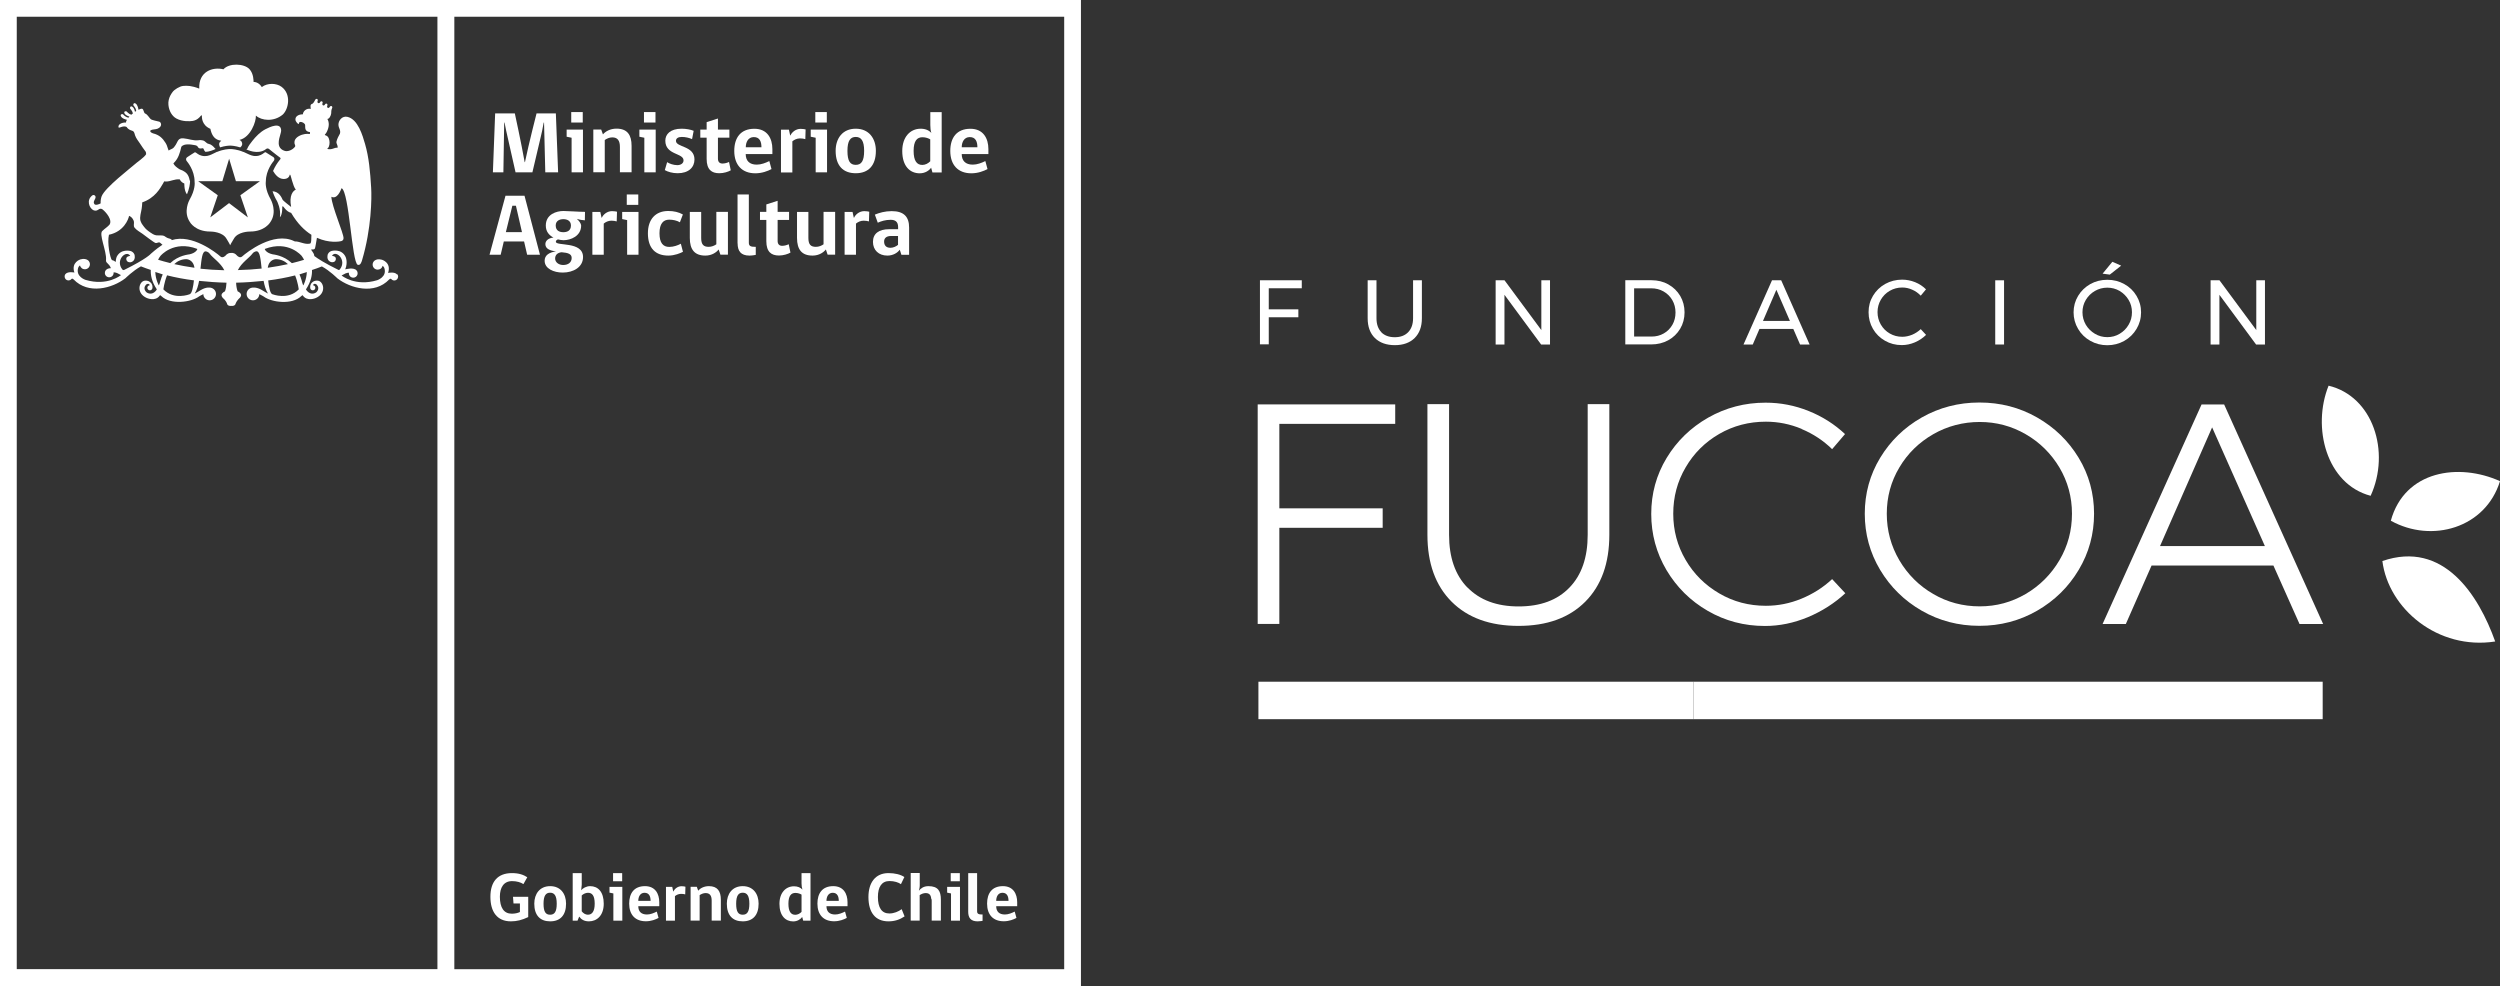 <svg xmlns="http://www.w3.org/2000/svg" id="Capa_2" viewBox="0 0 343.03 135.29"><rect x="0" y="0" width="343.03" height="135.29" fill="#333333" stroke="none"/><defs><style>.cls-1{fill:none;}.cls-2{fill-rule:evenodd;}.cls-2,.cls-3{fill:#fff;}</style></defs><g id="Capa_1-2"><path class="cls-3" d="M72.49,125.83c-.86.41-1.58.59-2.39.59-1.91,0-2.81-1.34-2.81-3.37s.96-3.25,2.96-3.25c.97,0,1.6.24,2.1.57l-.53.94c-.36-.24-.9-.41-1.56-.41-1.14,0-1.67.87-1.67,2.14,0,1.51.55,2.33,1.63,2.33.42,0,.81-.08,1.12-.23v-1.17h-.88l-.07-.92h2.09v2.79Z"></path><path class="cls-3" d="M77.67,124c0,1.58-.8,2.42-2.18,2.42s-2.18-.83-2.18-2.42c0-1.36.76-2.41,2.18-2.41s2.18,1.04,2.18,2.41M76.39,124c0-1.12-.33-1.51-.91-1.51s-.9.4-.9,1.51.29,1.51.9,1.51.91-.41.91-1.51"></path><path class="cls-3" d="M79.74,122.16c.21-.28.71-.57,1.23-.57,1.09,0,1.87.78,1.87,2.41s-.95,2.42-2.03,2.42c-.66,0-1.05-.26-1.34-.65l-.23.56h-.66v-6.53h1.24v1.62l-.08.75ZM79.82,125.04c.19.26.51.47.84.47.54,0,.94-.4.94-1.51s-.35-1.5-.92-1.5c-.31,0-.65.16-.86.37v2.17Z"></path><path class="cls-3" d="M84.16,126.32v-3.73l-.53-.11v-.79h1.76v4.64h-1.23ZM84.12,119.8h1.25v1.12h-1.25v-1.12Z"></path><path class="cls-3" d="M87.58,124.34c0,.74.42,1.14,1.19,1.14.48,0,.95-.2,1.35-.4l.24.87c-.39.21-1,.46-1.74.46-1.45,0-2.29-.89-2.29-2.42,0-1.43.68-2.4,2.17-2.4,1.4,0,1.96,1.04,1.96,2.21v.54h-2.88ZM88.44,122.5c-.61,0-.86.56-.86,1.11h1.69c0-.59-.19-1.11-.83-1.11"></path><path class="cls-3" d="M94.02,122.72c-.15-.05-.36-.07-.58-.07-.33,0-.62.14-.83.31v3.37h-1.23v-4.64h.86c.05.22.1.42.13.62h.04c.14-.33.56-.71,1.11-.71.25,0,.43.04.53.07-.01.35-.01.7-.03,1.05"></path><path class="cls-3" d="M97.65,126.32v-2.75c0-.7-.27-1.03-.83-1.03-.32,0-.6.14-.82.28v3.5h-1.24v-4.64h.85l.19.53c.26-.31.78-.62,1.47-.62,1.17,0,1.64.69,1.64,1.86v2.87h-1.26Z"></path><path class="cls-3" d="M104.09,124c0,1.58-.8,2.42-2.18,2.42s-2.18-.83-2.18-2.42c0-1.36.76-2.41,2.18-2.41s2.18,1.04,2.18,2.41M102.82,124c0-1.12-.33-1.51-.91-1.51s-.9.4-.9,1.51.29,1.51.9,1.51.91-.41.91-1.51"></path><path class="cls-3" d="M110.1,122.05c-.08-.27-.12-.5-.12-.85v-1.4h1.23v6.53h-1l-.14-.51c-.19.28-.64.61-1.23.61-1.05,0-1.89-.76-1.89-2.41,0-1.53.87-2.41,2-2.41.5,0,.9.17,1.16.46M109.98,122.75c-.19-.11-.48-.23-.84-.23-.59,0-.96.4-.96,1.48s.35,1.52.94,1.52c.31,0,.62-.15.86-.4v-2.37Z"></path><path class="cls-3" d="M113.4,124.34c0,.74.42,1.14,1.19,1.14.48,0,.95-.2,1.36-.4l.24.87c-.39.21-1,.46-1.74.46-1.45,0-2.29-.89-2.29-2.42,0-1.43.68-2.4,2.17-2.4,1.4,0,1.96,1.04,1.96,2.21v.54h-2.88ZM114.26,122.5c-.61,0-.86.56-.86,1.11h1.69c0-.59-.19-1.11-.83-1.11"></path><path class="cls-3" d="M121.91,126.42c-1.8,0-2.75-1.21-2.75-3.34,0-1.96.95-3.28,2.75-3.28.87,0,1.66.19,2.18.54l-.47.98c-.33-.24-.91-.43-1.57-.43-1.06,0-1.59.79-1.59,2.19,0,1.48.53,2.26,1.57,2.26.63,0,1.25-.26,1.69-.59l.4.99c-.63.43-1.35.68-2.19.68"></path><path class="cls-3" d="M124.96,126.32v-6.53h1.24v1.71c0,.32-.1.64-.12.72.26-.32.65-.63,1.31-.63,1.34,0,1.71.69,1.71,1.86v2.87h-1.26v-2.75c0-.12-.02-.22-.07-.28-.04-.52-.3-.75-.76-.75-.32,0-.6.14-.82.28v3.5h-1.24Z"></path><path class="cls-3" d="M130.49,126.32v-3.73l-.53-.11v-.79h1.76v4.64h-1.23ZM130.45,119.8h1.25v1.12h-1.25v-1.12Z"></path><path class="cls-3" d="M132.85,125.1v-5.3h1.22v5.23c0,.39.24.45.75.45v.87s-.36.07-.68.07c-.95,0-1.29-.5-1.29-1.32"></path><path class="cls-3" d="M136.69,124.34c0,.74.42,1.14,1.19,1.14.48,0,.95-.2,1.35-.4l.24.87c-.39.21-1,.46-1.74.46-1.45,0-2.29-.89-2.29-2.42,0-1.43.68-2.4,2.17-2.4,1.4,0,1.96,1.04,1.96,2.21v.54h-2.88ZM137.55,122.5c-.62,0-.86.56-.86,1.11h1.69c0-.59-.19-1.11-.83-1.11"></path><path class="cls-3" d="M146.02,0H0v132.99s0,2.3,0,2.3h148.32V2.3s0-2.3,0-2.3h-2.3ZM2.3,2.3h57.72v130.68s-57.72,0-57.72,0V2.3ZM146.02,132.99H62.34V2.3s83.68,0,83.68,0v130.68Z"></path><path class="cls-3" d="M32.97,20.22c.13-.11.4-.34.18-.78-.11-.21-.38-.23-.26-.25,1.48-.35,2.27-2.5,2.22-3.33.76.7,2.46.9,3.7-.15.8-.77,1.18-2.79-.18-3.8-.7-.52-1.93-.56-2.71.04-.24-.41-.67-.71-1.13-.71,0-.14.02-1.12-.56-1.75-.74-.8-2.81-.86-3.57.02-1.49-.37-3.43.31-3.32,2.65-1.05-.41-1.65-.42-2.2-.37-.52.05-1.22.51-1.46.83-.11.14-.23.34-.32.51-.17.34-.3.78-.25,1.27.08.83.49,1.53,1.09,1.86.83.46,1.89.39,2.26.33.29-.06.6-.17.93-.51.1-.1.17-.26.31-.26,0,.21-.08,1.33,1.17,1.86,0,.05.02.11.04.19.39,1.54,1.43,1.35,1.45,1.46-.46.28-.26.68-.16.89.7-.22,1.22-.24,1.39-.24s.68.03,1.39.25Z"></path><polygon class="cls-1" points="31.42 21.77 30.49 24.85 27.17 24.85 27.18 24.86 29.87 26.78 28.84 29.83 31.42 27.87 34.01 29.83 32.98 26.78 35.67 24.86 35.68 24.85 32.36 24.85 31.42 21.77"></polygon><path class="cls-3" d="M36.48,24.87c0-1.54,1.04-2.74,1.05-2.75.11-.13.13-.25.12-.33-.02-.14-.13-.24-.15-.24-.3-.2-.97-.61-.97-.61l-.05-.05h-.06c-.07,0-.13.04-.22.11-.19.14-.53.41-1.13.41-.11,0-.21,0-.33-.03-.31-.04-.84-.31-.84-.31-.17-.09-.39-.18-.47-.22h-.04c-.86-.37-1.59-.4-1.8-.4s-.94.03-1.8.39h-.04s-.12.07-.22.11l-.52.25c-.18.08-.4.16-.57.19-.11.02-.22.03-.33.03-.6,0-.94-.27-1.13-.41-.09-.07-.15-.11-.22-.11h-.05s-.03.03-.03.03c0,0-.69.42-.97.62-.05.02-.15.11-.18.26,0,.08,0,.2.12.33.04.05,1.05,1.22,1.05,2.78.03.18.1,1.11-.69,2.48-.04.07-.91,1.66.04,3.06,0,.01.72,1.31,2.8,1.31.17,0,1.71.03,2.24,1.01.02.04.27.43.37.63l.12.24.12-.24c.1-.19.34-.58.38-.64.52-.97,2.06-1,2.23-1,2.06,0,2.79-1.3,2.79-1.3.98-1.43.06-3.07.06-3.08-.79-1.37-.71-2.3-.69-2.5ZM35.67,24.86l-2.69,1.93,1.03,3.04-2.58-1.96-2.58,1.96,1.03-3.04-2.69-1.93h0s3.32,0,3.32,0l.93-3.08.93,3.08h3.32,0Z"></path><path class="cls-1" d="M22.42,39.71c1.46,1.51,3.59.67,3.59.67.34-.05.52-1.09.6-1.9-1.28-.16-2.51-.39-3.69-.69-.4.98-.5,1.93-.5,1.93Z"></path><path class="cls-1" d="M22.03,33.34c-.05-.04-.1-.09-.16-.1-.19-.03-.32.13-.53.08-.19-.04-1.69-1.19-1.8-1.27-.32-.22-.85-.52-1.09-.85-.16-.22-.03-.51-.07-.79-.02-.2-.26-.68-.67-.81-.09.48-.72,2.16-2.76,2.59-.28,1.09.16,3.22.41,3.48.19.03.36.13.52.25.02-.42.13-.7.13-.7.57-1.16,1.9-.8,1.9-.8.47.14.56.55.56.55.18.92-.58,1-.58,1-.55.03-.56-.42-.56-.42-.07-.43.54-.45.54-.45-.51-.9-2.13.58-1.07,1.87.11.13.21.04.21.04,3.18-1.57,3.7-2.24,3.7-2.24.68-.6,1.19-.97,1.58-1.23-.15-.11-.26-.22-.26-.22Z"></path><path class="cls-1" d="M37.08,20.64c.05.04.12.09.19.15-.07-.06-.14-.11-.19-.15Z"></path><path class="cls-1" d="M38.11,21.43c-.11-.08-.22-.17-.34-.26.12.1.24.18.34.26h0Z"></path><path class="cls-1" d="M37.38,20.88c.11.08.2.16.32.25-.11-.08-.22-.17-.32-.25Z"></path><path class="cls-1" d="M21.79,39.16c.1-.12.23-.68.23-.68.08-.32.19-.57.3-.84-.35-.1-.68-.22-1.02-.33.04,1.04.48,1.84.48,1.84Z"></path><path class="cls-1" d="M36.8,38.48c.09.81.26,1.85.6,1.9,0,0,2.13.84,3.59-.67,0,0-.1-.94-.5-1.92-1.19.3-2.42.53-3.69.69Z"></path><path class="cls-1" d="M41.39,38.48s.13.56.23.68c0,0,.45-.8.48-1.84-.34.11-.67.23-1.01.32.11.26.22.52.3.83Z"></path><path class="cls-1" d="M25.55,35.56c-.69.01-1.22.28-1.65.68.8.18,1.73.35,2.77.5-.17-1.19-1.12-1.18-1.12-1.18Z"></path><path class="cls-1" d="M40.05,36.11c.64-.16,1.21-.32,1.67-.46-.09-.18-.19-.36-.33-.54,0,0-1.8-2.19-5.04-.96-.07.02.14.54,1.03.74.12.03,1.51.12,2.67,1.22Z"></path><path class="cls-1" d="M37.86,35.56s-.95-.01-1.13,1.18c1.04-.15,1.97-.31,2.77-.5-.42-.4-.96-.67-1.65-.68Z"></path><path class="cls-1" d="M28.78,34.81c-.23-.32-.57-.33-.57-.33-.47,0-.56,1.08-.7,2.37.99.11,2.1.18,3.27.21-.5-1.02-1.6-1.7-2-2.26Z"></path><path class="cls-1" d="M22.02,35.11c-.14.18-.23.35-.33.53.45.14,1.03.3,1.67.46,1.16-1.1,2.55-1.19,2.67-1.21.89-.2,1.1-.72,1.03-.74-3.24-1.23-5.04.96-5.04.96Z"></path><path class="cls-1" d="M35.2,34.48s-.34.01-.57.33c-.41.56-1.5,1.24-2,2.26,1.17-.03,2.28-.1,3.27-.21-.13-1.29-.23-2.38-.7-2.37Z"></path><path class="cls-3" d="M54.48,37.66c-.34-.41-1.23-.21-1.23-.21.48-1.43-.84-1.81-.84-1.81-.47-.13-.78-.04-.99.1,0,0,0,0-.01.01,0,0,0,0,0,0-.04.02-.07.05-.09.08-.12.13-.19.29-.19.48,0,.38.31.69.69.69.15,0,.28-.05.4-.12.14-.1.24-.24.27-.41.19.12.25.32.25.32.39,1.22-.99,1.66-.99,1.66-3.03.91-4.88-.65-4.88-.65l.53-.28c.18-.08.35-.1.48-.1,0,.02-.01.06-.01.09,0,.33.27.59.6.59s.6-.27.6-.59c0-.25-.12-.37-.12-.37-.35-.53-1.58-.18-1.58-.18.41-1.01.04-1.73.04-1.73-.56-1.16-1.9-.8-1.9-.8-.47.14-.56.55-.56.55-.18.92.58,1,.58,1,.55.03.55-.42.55-.42.07-.43-.53-.45-.53-.45.51-.9,2.12.58,1.07,1.87-.11.13-.21.04-.21.04-1.89-.93-2.82-1.54-3.28-1.89-.04-.51-.49-.77-.41-.91.07-.03.34.1.49-.12.05-.08.18-.89.28-1.47,1.67.76,3.09.53,3.38.44.15-.06.26-.16.27-.38.03-.64-1.62-4.37-1.67-5.69.78.39,1.26-.82,1.4-1.18,1.05.48,1.41,10.18,2.21,10.51.4.16.56-.5.6-.62,1.29-4.32,1.34-8.54,1.25-9.95-.13-2.21-.31-4.19-.84-6.01-.33-1.12-.96-3.41-2.44-3.72-.69-.15-1.22.5-1.21,1.08.01.5.36.75.2,1.24-.18.32-.37.67-.46,1.04-.09.36.23.51.13.89-.47-.07-.7.34-1.44.15.48-.22.49-1.59-.1-1.82-.09-.04-.19-.05-.2-.13,0,0,.19-.2.28-.4.34-.69.34-1.3.07-1.76.24.02.5-.43.53-.78h0s0-.02,0-.03h0c0-.1-.01-.41.13-.7.05-.1,0-.21-.08-.25-.08-.04-.19,0-.24.09-.15.31-.49.14-.34-.17.04-.1,0-.2-.08-.25-.08-.04-.19,0-.24.09-.14.29-.48.13-.34-.17.04-.1,0-.2-.08-.24-.08-.04-.19,0-.24.09-.14.3-.49.14-.35-.17.05-.1,0-.21-.08-.25-.08-.04-.19,0-.24.09-.15.32-.26.46-.42.58-.33.06-.24.43-.2.69-.61-.13-1.07.33-1.09.75h-.07c-.51.01-.99.27-.95.74.02.26.33.59.45.6.05-.02-.03-.28.24-.3.24-.01.6.19.64.42.05.26-.16.89.67.98,0,0,0,.13-.02.26-.3-.02-.37-.04-.67,0-.52.08-1.24.38-1.41.9-.03.09-.05.27-.03.39.01.11.11.24.1.37,0,.06-.12.19-.16.23-.22.23-.62.45-.98.46-.39.02-.78-.23-.93-.45-.52-.71.15-1.93.14-2.38-.03-1.21-1.56-.49-2.17-.17-.72.38-1.3.99-1.78,1.59-.27.33-.57.74-.71,1.09-.03.06-.09.08-.15.07.31.14.86.34,1.29.35,0,0,.85.11,1.45-.39,0,0,.09-.08.21-.08.09,0,.16.04.23.1,0,0,.08.07.17.14.05.04.12.1.19.15.04.03.07.06.11.09.1.08.21.16.32.25.02.02.04.03.06.05.12.09.24.18.34.26h0c.12.09.24.18.31.23h0s.04.04.05.09c0,.05-.02.1-.06.15,0,0-.07.07-.16.2-.2.26-.55.76-.81,1.38.29.5.77,1.09,1.45,1.1.55,0,.77-.27.86-.62.01,0,.04.04.04.05.07-.06.37,1.58.77,2.03-.37.17-.95.76-.64,2.38-.31-.25-.88-.68-1.15-.96-.16-.34-.48-1.13-1.4-1.2.13.41.32.86.62,1.37,0,.01.56,1.04.39,2.21.38-.39.32-1.47.32-1.47.01-.01.07-.03.09-.04.08,0,.46.74,1.13.9.87,1.48,1.84,2.42,2.78,3.01-.02.36.03,1.21-.2,1.21-.74.16-1.42-.33-2.07-.3-.06-.03-.11-.05-.11-.05-2.81-1.35-6.5,1.55-7.12,2.11-.32.3-.7-.11-.7-.11-.22-.28-.51-.41-.8-.37-.28-.03-.57.09-.79.37,0,0-.38.41-.7.11-.58-.53-3.93-3.13-6.67-2.24,0-.15-.38-.23-.48-.26-.22-.06-.41-.23-.54-.3-.3-.15-.78-.06-1.12-.1-.13-.02-.32-.09-.44-.16-.44-.27-.94-.6-1.22-1-.04-.06-.15-.21-.18-.24-.14-.17-.2-.3-.31-.58-.15-.54.08-1.12.16-1.67.06-.41.05-.43.08-.87,1.74-.6,2.45-1.9,2.86-2.6.04-.05.15-.28.15-.28.08.01.15.02.24.02.7,0,1.16-.38,1.92-.29,0,.04.1.36.6.56.01.5.05.91.24,1.3.04.07.09.12.13.18.33-.8.41-1.43.42-1.8-.02-.03-.04-.08-.06-.15-.16-.85-.56-1.08-.93-1.29-.18-.1-.39-.13-.56-.26-.27-.19-.56-.38-.74-.73,0,0,.09-.08.18-.2.49-.51.73-1.26.91-2.08.37-.51,1.4-.31,1.8-.24.1.01.27.05.35.11.11.08.14.25.29.32.16.07.35.02.55,0,.07.08.11.2.16.3,0,0,.05.1.16.2.48,0,1.13-.26,1.4-.4-.03-.02-.06-.04-.08-.06-.22-.28-.54-.58-.85-.63-.38-.06-.47-.41-.83-.48-.09-.03-.42-.07-.53-.03-.81.11-1.39-.2-2.15-.26-.72-.05-.75.44-1.01.85-.1.15-.21.33-.33.45-.2.19-.43.2-.67.38l-.11-.3c-.07-.25-.16-.51-.32-.76-.39-.62-.84-1.09-1.72-1.3-.17-.07-.19-.08-.3-.17-.14-.11-.04-.24,0-.26.25-.14.68-.09.96-.22.7-.32.45-.92.18-.96-.35-.07-.98-.23-1.11-.31-.17-.11-.46-.64-.74-.77-.31-.08-.2-.58-.48-.69-.12-.02-.3.04-.5.14-.01-.1-.09-.67-.4-.86-.23-.13-.32.07-.31.21.01.12.34.29.4.82-.06.04-.11.07-.17.11-.04-.22-.14-.56-.37-.7-.23-.13-.32.07-.31.21.01.12.3.27.39.72-.07.06-.13.12-.2.17-.47-.13-.59-.45-.71-.47-.13-.03-.35.04-.24.28.11.25.47.38.68.45-.05.05-.09.1-.13.15-.54-.11-.68-.46-.8-.49-.13-.02-.35.04-.24.29.16.35.77.48.83.49-.09.15-.15.28-.12.38-.42-.05-1.17.18-1.03.68.14.1.64-.31,1.1-.08.3.47.79.49.9.58.17.13.2.38.27.59.14.41.42.73.66,1.09.26.39.53.81.8,1.15.03.09.06.19.05.34-.31.49-1.24,1.07-1.62,1.43-.38.36-4.02,3.13-4.48,4.33-.1.27-.16.62-.14.98-.22.12-.71.31-.86.09-.28-.39.27-.69.15-1.06-.06-.15-.27-.24-.4-.15-.91.65-.44,1.8.13,2.06.63.26.72-.42,1.21-.14.12.07,1.27,1.1,1.08,1.91-.01.04-.06.16-.08.19-.25.31-.67.56-.96.85-.6.38.57,2.77.47,4-.07.47.39.41.67,1.14-.28,0-.56.08-.71.29,0,0-.12.12-.12.37,0,.33.27.59.6.59s.6-.27.6-.59c0-.03,0-.07,0-.09.13,0,.3.02.48.1l.53.28s-1.85,1.56-4.88.65c0,0-1.37-.44-.99-1.66,0,0,.07-.2.25-.32.04.17.14.31.27.41.11.08.25.12.4.12.38,0,.69-.31.69-.69,0-.18-.07-.35-.19-.48-.03-.03-.06-.05-.1-.08,0,0,0,0,0,0-.01,0-.01-.01-.01-.01-.21-.14-.52-.23-.99-.1,0,0-1.32.38-.84,1.81,0,0-.89-.2-1.23.21,0,0-.12.13-.11.34h0c0,.1.03.2.1.31.09.13.25.22.43.22.16,0,.31-.08.4-.19,0,0,0,0,0,0,.04-.05.15-.11.31.06,2.01,2.09,5.28,1.23,7.1-.17,0,0,1.01-1.01,2.13-1.63.44.19.9.33,1.35.49-.03.65.1,1.58.83,2.67,0,0-.51.95-1.38.43,0,0-.64-.49-.1-1.08,0,0,.36-.3.52.08-.19.01-.34.16-.34.35s.16.35.35.35.34-.15.35-.33c.02-.14.03-.51-.29-.77,0,0-.28-.3-.8-.22-.76.12-1.19,1.71.31,2.37,0,0,1.18.54,1.79-.34,0,0,0-.13.22.09,1.25,1.21,4.05.86,5.16.04,0,0,.28-.18.59-.32.01.47.4.85.87.85s.87-.39.87-.87c0-.43-.31-.78-.72-.86-.02,0-.57-.16-1.38.33,0,0-.86.54-.81.45.29-.45.47-1.06.59-1.72,1.22.13,2.47.22,3.76.25-.02.38-.07.84-.21,1.19,0,0-.46.19-.47.51,0,0-.05.24.36.56,0,0,.3.33.38.58,0,0,.02.35.51.35.04,0,.07,0,.09-.01.03,0,.06.01.09.01.49,0,.51-.35.51-.35.09-.25.38-.58.38-.58.41-.33.36-.56.36-.56,0-.32-.47-.51-.47-.51-.14-.35-.2-.81-.21-1.19,1.3-.03,2.55-.12,3.77-.25.12.65.3,1.26.59,1.72.05.08-.81-.45-.81-.45-.81-.49-1.37-.33-1.39-.33-.41.07-.72.43-.72.86,0,.48.39.87.87.87s.86-.38.87-.85c.31.15.59.32.59.32,1.11.83,3.9,1.18,5.16-.04.23-.22.22-.09.22-.09.61.88,1.79.34,1.79.34,1.5-.66,1.07-2.25.31-2.37-.52-.08-.8.22-.8.22-.31.26-.3.63-.28.77,0,.18.16.33.35.33s.35-.15.35-.35-.15-.34-.33-.35c.16-.38.52-.08.52-.08.54.59-.1,1.08-.1,1.08-.86.52-1.38-.43-1.38-.43.72-1.08.86-2.01.83-2.66.45-.16.92-.3,1.36-.49,1.12.62,2.12,1.63,2.12,1.63,1.81,1.4,5.09,2.27,7.1.17.16-.17.27-.1.31-.06,0,0,0,0,0,0,.1.12.24.19.4.19.18,0,.33-.09.43-.22.06-.11.09-.21.1-.29h0c0-.22-.11-.35-.11-.35ZM17.01,37.03s-.1.09-.21-.04c-1.06-1.3.56-2.77,1.07-1.87,0,0-.61.02-.54.45,0,0,.01.44.56.42,0,0,.76-.08.58-1,0,0-.1-.41-.56-.55,0,0-1.33-.36-1.9.8,0,0-.12.28-.13.7-.16-.12-.33-.22-.52-.25-.25-.26-.68-2.39-.41-3.48,2.04-.43,2.67-2.11,2.76-2.59.41.14.65.61.67.81.03.28-.09.56.07.79.24.33.77.63,1.09.85.11.07,1.6,1.23,1.8,1.27.21.04.34-.11.53-.08.07.01.11.06.16.1,0,0,.11.11.26.22-.39.26-.9.63-1.58,1.23,0,0-.52.67-3.7,2.24ZM22.02,38.48s-.13.56-.23.68c0,0-.45-.8-.48-1.84.34.11.67.23,1.02.33-.11.26-.22.52-.3.84ZM26.01,40.38s-2.13.84-3.59-.67c0,0,.1-.94.5-1.93,1.19.3,2.42.53,3.69.69-.09.81-.26,1.85-.6,1.9ZM23.91,36.24c.42-.4.96-.67,1.65-.68,0,0,.95-.01,1.12,1.18-1.03-.15-1.97-.32-2.77-.5ZM26.03,34.89c-.12.03-1.51.12-2.67,1.21-.64-.16-1.22-.32-1.67-.46.09-.18.19-.36.33-.53,0,0,1.8-2.19,5.04-.96.06.02-.14.54-1.03.74ZM27.51,36.86c.14-1.29.23-2.38.7-2.37,0,0,.34.01.57.33.4.56,1.5,1.24,2,2.26-1.17-.03-2.28-.1-3.27-.21ZM32.63,37.07c.5-1.02,1.59-1.7,2-2.26.23-.32.57-.33.57-.33.47,0,.56,1.08.7,2.37-.99.11-2.1.18-3.27.21ZM36.35,34.15c3.24-1.23,5.04.96,5.04.96.14.18.24.36.33.54-.45.14-1.03.3-1.67.46-1.16-1.1-2.56-1.19-2.67-1.22-.89-.2-1.1-.72-1.03-.74ZM37.86,35.56c.69.01,1.23.28,1.65.68-.8.18-1.74.35-2.77.5.17-1.19,1.13-1.18,1.13-1.18ZM37.4,40.38c-.34-.05-.52-1.09-.6-1.9,1.27-.16,2.51-.39,3.69-.69.4.98.5,1.92.5,1.92-1.46,1.51-3.59.67-3.59.67ZM41.62,39.16c-.1-.12-.23-.68-.23-.68-.08-.31-.19-.57-.3-.83.34-.1.68-.21,1.01-.32-.04,1.04-.48,1.84-.48,1.84Z"></path><path class="cls-3" d="M74.82,23.65l-.17-6.83h-.05c-.14.86-.29,1.49-.4,1.95l-1.15,4.88h-2.31l-1.1-4.88c-.11-.47-.25-1.09-.41-1.95h-.05l-.11,6.83h-1.44l.31-8.09h2.7s.89,4.07,1.35,6.69h.04c.54-2.6,1.59-6.69,1.59-6.69h2.65l.31,8.09h-1.77Z"></path><path class="cls-3" d="M78.43,23.65v-4.75l-.68-.14v-.98h2.24v5.87h-1.56ZM78.38,15.38h1.58v1.43h-1.58v-1.43Z"></path><path class="cls-3" d="M85.06,23.65v-3.49c0-.89-.34-1.31-1.05-1.31-.41,0-.76.18-1.03.36v4.43h-1.57v-5.87h1.08l.24.67c.34-.4.98-.79,1.86-.79,1.49,0,2.07.87,2.07,2.36v3.63h-1.59Z"></path><path class="cls-3" d="M88.41,23.65v-4.75l-.68-.14v-.98h2.24v5.87h-1.56ZM88.36,15.38h1.58v1.43h-1.58v-1.43Z"></path><path class="cls-3" d="M92.75,19.33c0,.91,2.54.64,2.54,2.55,0,1.07-.79,1.89-2.31,1.89-.71,0-1.37-.2-1.76-.43l.32-1.09c.28.19.85.41,1.39.41s.86-.29.86-.65c0-1.05-2.5-.71-2.5-2.71,0-.86.66-1.64,2.24-1.64.61,0,1.25.12,1.65.29l-.22,1.14c-.4-.18-.9-.3-1.41-.3s-.8.2-.8.54Z"></path><path class="cls-3" d="M98.69,23.77c-1.04,0-1.73-.49-1.73-1.97v-2.91h-.87v-1.11h.87v-1.02l1.55-.5v1.52h1.57v1.11h-1.57v2.88c0,.41.2.67.62.67.32,0,.66-.1.9-.22l.24,1.15c-.35.2-.96.4-1.58.4Z"></path><path class="cls-3" d="M102.32,21.14c0,.93.53,1.45,1.51,1.45.6,0,1.21-.23,1.73-.49l.3,1.1c-.49.26-1.29.58-2.22.58-1.81,0-2.89-1.13-2.89-3.07,0-1.81.87-3.04,2.76-3.04,1.77,0,2.47,1.32,2.47,2.79v.68h-3.65ZM103.43,18.81c-.78,0-1.1.71-1.1,1.4h2.15c0-.76-.23-1.4-1.04-1.4Z"></path><path class="cls-3" d="M110.5,19.09c-.19-.06-.47-.1-.73-.1-.42,0-.79.18-1.05.4v4.27h-1.56v-5.87h1.09l.17.79h.04c.18-.42.71-.9,1.4-.9.31,0,.55.05.68.08l-.04,1.33Z"></path><path class="cls-3" d="M111.92,23.65v-4.75l-.68-.14v-.98h2.24v5.87h-1.56ZM111.87,15.38h1.58v1.43h-1.58v-1.43Z"></path><path class="cls-3" d="M120.18,20.7c0,2-1.01,3.07-2.76,3.07s-2.76-1.05-2.76-3.07c0-1.73.96-3.04,2.76-3.04s2.76,1.32,2.76,3.04ZM118.57,20.7c0-1.41-.42-1.91-1.15-1.91s-1.14.5-1.14,1.91.37,1.92,1.14,1.92,1.15-.52,1.15-1.92Z"></path><path class="cls-3" d="M127.79,18.24c-.1-.34-.14-.64-.14-1.08v-1.77h1.56v8.27h-1.27l-.18-.65c-.24.36-.8.77-1.56.77-1.33,0-2.4-.96-2.4-3.06,0-1.94,1.1-3.06,2.53-3.06.64,0,1.14.22,1.46.58ZM127.64,19.12c-.24-.14-.61-.29-1.07-.29-.74,0-1.21.5-1.21,1.87s.44,1.93,1.19,1.93c.4,0,.79-.19,1.09-.5v-3.01Z"></path><path class="cls-3" d="M131.96,21.14c0,.93.53,1.45,1.51,1.45.6,0,1.21-.23,1.73-.49l.3,1.1c-.49.26-1.29.58-2.22.58-1.81,0-2.89-1.13-2.89-3.07,0-1.81.88-3.04,2.76-3.04,1.77,0,2.47,1.32,2.47,2.79v.68h-3.66ZM133.06,18.81c-.78,0-1.1.71-1.1,1.4h2.15c0-.76-.23-1.4-1.04-1.4Z"></path><path class="cls-3" d="M68.7,34.95h-1.53l2.19-8.09h2.61l2.12,8.09h-1.76l-.42-1.82h-2.78l-.43,1.82ZM70.3,28.23l-.89,3.62h2.21l-.83-3.62h-.49Z"></path><path class="cls-3" d="M80.27,29.07l-.02,1.16c-.28-.01-.71-.07-1.1-.2.26.24.54.54.59.92,0,1.44-1.43,2.01-2.42,2.01-.23,0-.5-.05-.76-.11-.18.06-.29.17-.29.32,0,.64,3.73-.11,3.73,2.1,0,1.38-1.32,2.13-2.79,2.13-1.23,0-2.48-.54-2.48-1.62,0-.75.6-1.15,1.56-1.29-.73-.08-1.46-.31-1.46-.99,0-.49.46-.85,1.11-.9-.59-.32-1.05-.81-1.05-1.65,0-1.56,1.47-2,2.42-2,.64,0,1.95.11,2.97.12ZM77.07,34.61c-.55.05-.9.36-.9.86s.47.89,1.1.89c.71,0,1.17-.36,1.17-.97,0-.52-.46-.71-1.38-.78ZM78.34,30.94c0-.69-.59-.87-1.04-.87s-1.05.18-1.05.87c0,.74.56.92,1.05.92s1.04-.18,1.04-.92Z"></path><path class="cls-3" d="M84.62,30.38c-.19-.06-.47-.1-.73-.1-.42,0-.79.18-1.05.4v4.27h-1.56v-5.87h1.09l.17.79h.04c.18-.42.71-.9,1.4-.9.31,0,.55.05.68.08l-.04,1.33Z"></path><path class="cls-3" d="M86.05,34.95v-4.75l-.68-.14v-.98h2.24v5.87h-1.56ZM86,26.68h1.58v1.43h-1.58v-1.43Z"></path><path class="cls-3" d="M93.71,34.55c-.34.18-1.13.52-2.01.52-1.75,0-2.8-.99-2.8-3.06,0-1.92,1.05-3.06,2.79-3.06.78,0,1.45.16,2.01.48l-.41,1.07c-.42-.25-.96-.36-1.47-.36-.81,0-1.33.55-1.33,1.87s.49,1.87,1.34,1.87c.61,0,1.21-.23,1.59-.44l.29,1.11Z"></path><path class="cls-3" d="M98.85,34.95l-.24-.72c-.28.36-.9.84-1.83.84-1.46,0-2.13-.81-2.13-2.43v-3.56h1.56v3.57c0,.9.32,1.22,1.03,1.22.41,0,.78-.16,1.05-.35v-4.45h1.59v5.87h-1.03Z"></path><path class="cls-3" d="M101.2,33.39v-6.71h1.55v6.63c0,.49.3.56.95.56v1.1s-.46.1-.86.1c-1.2,0-1.63-.64-1.63-1.68Z"></path><path class="cls-3" d="M106.88,35.06c-1.04,0-1.73-.49-1.73-1.97v-2.91h-.87v-1.11h.87v-1.02l1.55-.5v1.52h1.57v1.11h-1.57v2.88c0,.41.2.67.62.67.32,0,.66-.1.9-.22l.24,1.15c-.35.2-.96.4-1.58.4Z"></path><path class="cls-3" d="M113.56,34.95l-.24-.72c-.28.36-.9.84-1.83.84-1.46,0-2.13-.81-2.13-2.43v-3.56h1.56v3.57c0,.9.32,1.22,1.03,1.22.41,0,.78-.16,1.05-.35v-4.45h1.59v5.87h-1.03Z"></path><path class="cls-3" d="M119.23,30.38c-.19-.06-.47-.1-.73-.1-.42,0-.79.18-1.05.4v4.27h-1.56v-5.87h1.09l.17.79h.04c.18-.42.71-.9,1.4-.9.31,0,.55.05.68.08l-.04,1.33Z"></path><path class="cls-3" d="M123.68,34.95l-.22-.69c-.3.41-.89.81-1.71.81-1.17,0-1.97-.75-1.97-1.88s.8-1.74,2.22-1.74h1.23v-.3c0-.76-.43-.99-1.03-.99-.69,0-1.28.18-1.76.4l-.4-1.11c.59-.25,1.39-.48,2.31-.48,1.67,0,2.39.77,2.39,2.26v3.73h-1.07ZM123.23,32.38h-.97c-.65,0-.95.31-.95.76,0,.54.29.86.87.86.37,0,.76-.17,1.04-.4v-1.22Z"></path><path class="cls-3" d="M172.56,55.49h18.88v2.67h-15.9v11.59h14.18v2.67h-14.18v13.19h-2.97v-30.12Z"></path><path class="cls-3" d="M201.37,80.62c1.68,1.72,4.01,2.59,7,2.59s5.32-.86,6.98-2.59c1.67-1.72,2.5-4.14,2.5-7.24v-17.93h2.97v17.93c0,3.91-1.1,6.97-3.3,9.18-2.2,2.21-5.25,3.32-9.16,3.32s-6.97-1.11-9.18-3.32c-2.21-2.21-3.32-5.27-3.32-9.18v-17.93h2.97v17.93c0,3.1.84,5.52,2.52,7.24Z"></path><path class="cls-3" d="M247.21,58.85c-1.58-.66-3.22-.99-4.91-.99-2.33,0-4.46.56-6.4,1.68-1.94,1.12-3.48,2.65-4.61,4.59-1.14,1.94-1.7,4.06-1.7,6.36s.57,4.41,1.7,6.34c1.13,1.93,2.67,3.46,4.61,4.59,1.94,1.14,4.07,1.7,6.4,1.7,1.67,0,3.29-.32,4.87-.97,1.58-.65,2.99-1.54,4.22-2.69l1.81,1.94c-1.49,1.38-3.2,2.47-5.13,3.28-1.93.8-3.89,1.21-5.9,1.21-2.84,0-5.46-.69-7.84-2.07-2.39-1.38-4.27-3.25-5.67-5.6-1.39-2.36-2.09-4.93-2.09-7.71s.7-5.34,2.11-7.67c1.41-2.33,3.31-4.17,5.71-5.54,2.4-1.36,5.02-2.05,7.87-2.05,2.04,0,4.01.38,5.9,1.14,1.9.76,3.56,1.82,5,3.17l-1.77,2.07c-1.21-1.18-2.6-2.1-4.18-2.76Z"></path><path class="cls-3" d="M279.51,57.28c2.4,1.37,4.3,3.21,5.71,5.54,1.41,2.33,2.11,4.89,2.11,7.67s-.7,5.36-2.11,7.71c-1.41,2.36-3.31,4.22-5.71,5.6-2.4,1.38-5.04,2.07-7.91,2.07s-5.51-.69-7.91-2.07c-2.4-1.38-4.3-3.25-5.71-5.6-1.41-2.36-2.11-4.93-2.11-7.71s.7-5.34,2.11-7.67c1.41-2.33,3.31-4.17,5.71-5.54,2.4-1.36,5.03-2.05,7.91-2.05s5.51.68,7.91,2.05ZM265.26,59.58c-1.95,1.12-3.51,2.64-4.65,4.57-1.15,1.93-1.72,4.04-1.72,6.34s.58,4.43,1.72,6.38c1.15,1.95,2.7,3.5,4.65,4.63,1.95,1.14,4.08,1.7,6.38,1.7s4.37-.57,6.31-1.7c1.94-1.14,3.48-2.68,4.63-4.63,1.15-1.95,1.72-4.08,1.72-6.38s-.58-4.41-1.72-6.34c-1.15-1.92-2.69-3.45-4.63-4.57-1.94-1.12-4.04-1.68-6.31-1.68s-4.43.56-6.38,1.68Z"></path><path class="cls-3" d="M315.52,85.62l-3.58-8.02h-16.72l-3.53,8.02h-3.19l13.58-30.12h3.1l13.58,30.12h-3.23ZM296.38,74.93h14.39l-7.24-16.29-7.15,16.29Z"></path><rect class="cls-3" x="172.67" y="93.54" width="59.72" height="5.14"></rect><rect class="cls-3" x="232.39" y="93.54" width="86.31" height="5.14"></rect><path class="cls-2" d="M343.03,66.02c-1.98,6.44-9.36,8.55-14.98,5.43,1.89-6.9,9.33-7.98,14.98-5.43Z"></path><path class="cls-2" d="M342.37,88.02c-7.85,1.22-14.65-4.49-15.48-11.04,8.39-2.89,13.21,4.67,15.48,11.04Z"></path><path class="cls-2" d="M319.51,52.92c6.09,1.46,8.53,9.06,5.77,15.11-6.08-1.6-8.07-9.39-5.77-15.11Z"></path><path class="cls-3" d="M172.88,38.46h5.74v1.09h-4.53v2.89h4.06v1.09h-4.06v3.72h-1.21v-8.81Z"></path><path class="cls-3" d="M189.52,45.58c.45.46,1.07.69,1.86.69s1.39-.23,1.84-.69c.44-.46.67-1.09.67-1.91v-5.21h1.21v5.21c0,1.15-.33,2.05-.99,2.71-.66.65-1.57.98-2.72.98s-2.08-.33-2.74-.98c-.66-.65-.99-1.56-.99-2.71v-5.21h1.21v5.21c0,.81.22,1.45.67,1.91Z"></path><path class="cls-3" d="M211.48,38.46h1.2v8.81h-1.22l-5.03-6.82v6.82h-1.21v-8.81h1.22l5.05,6.83v-6.83Z"></path><path class="cls-3" d="M228.92,39.03c.69.38,1.23.91,1.63,1.58.39.67.59,1.42.59,2.25s-.2,1.58-.6,2.25c-.4.67-.95,1.2-1.64,1.58-.7.38-1.48.57-2.34.57h-3.55v-8.81h3.59c.86,0,1.63.19,2.32.57ZM228.29,45.75c.5-.28.89-.68,1.18-1.18.29-.5.43-1.07.43-1.69s-.15-1.2-.44-1.7c-.29-.5-.69-.9-1.2-1.19-.51-.29-1.07-.43-1.69-.43h-2.35v6.62h2.4c.61,0,1.17-.14,1.67-.43Z"></path><path class="cls-3" d="M246.99,47.27l-.93-2.14h-4.64l-.92,2.14h-1.27l3.91-8.81h1.26l3.9,8.81h-1.31ZM241.9,44.04h3.7l-1.86-4.28-1.84,4.28Z"></path><path class="cls-3" d="M262.38,39.75c-.44-.2-.9-.3-1.37-.3-.62,0-1.19.15-1.71.45-.52.3-.93.71-1.23,1.23-.3.52-.45,1.08-.45,1.7s.15,1.18.45,1.7c.3.52.71.93,1.23,1.23.52.3,1.09.45,1.71.45.46,0,.91-.1,1.36-.28.44-.19.84-.45,1.18-.77l.73.79c-.45.44-.96.78-1.55,1.03-.59.25-1.18.37-1.79.37-.84,0-1.61-.2-2.3-.6-.7-.4-1.25-.94-1.65-1.63-.4-.69-.6-1.45-.6-2.28s.2-1.58.61-2.26c.41-.68.96-1.22,1.67-1.62.71-.39,1.48-.59,2.33-.59.61,0,1.21.12,1.78.35.57.23,1.07.56,1.49.98l-.72.87c-.34-.35-.72-.63-1.17-.82Z"></path><path class="cls-3" d="M273.77,38.46h1.21v8.81h-1.21v-8.81Z"></path><path class="cls-3" d="M291.48,38.98c.71.39,1.27.93,1.68,1.62.41.68.62,1.44.62,2.26s-.21,1.58-.62,2.27c-.41.69-.97,1.24-1.68,1.64-.71.4-1.49.6-2.33.6s-1.63-.2-2.33-.6c-.71-.4-1.27-.94-1.68-1.64-.41-.69-.62-1.45-.62-2.27s.21-1.58.62-2.26c.41-.68.97-1.22,1.67-1.62.7-.39,1.48-.59,2.34-.59s1.63.2,2.33.59ZM287.45,39.92c-.52.3-.94.71-1.25,1.23-.31.52-.46,1.08-.46,1.7s.16,1.19.46,1.71c.31.52.73.93,1.25,1.24.52.31,1.09.46,1.7.46s1.18-.15,1.69-.46c.52-.31.93-.72,1.23-1.24.31-.52.46-1.09.46-1.71s-.15-1.19-.46-1.7c-.31-.52-.72-.92-1.23-1.23-.52-.3-1.08-.45-1.69-.45s-1.18.15-1.7.45ZM289.84,35.92l1.21.53-1.56,1.23-.99-.13,1.35-1.64Z"></path><path class="cls-3" d="M309.58,38.46h1.2v8.81h-1.22l-5.03-6.82v6.82h-1.21v-8.81h1.22l5.05,6.83v-6.83Z"></path></g></svg>